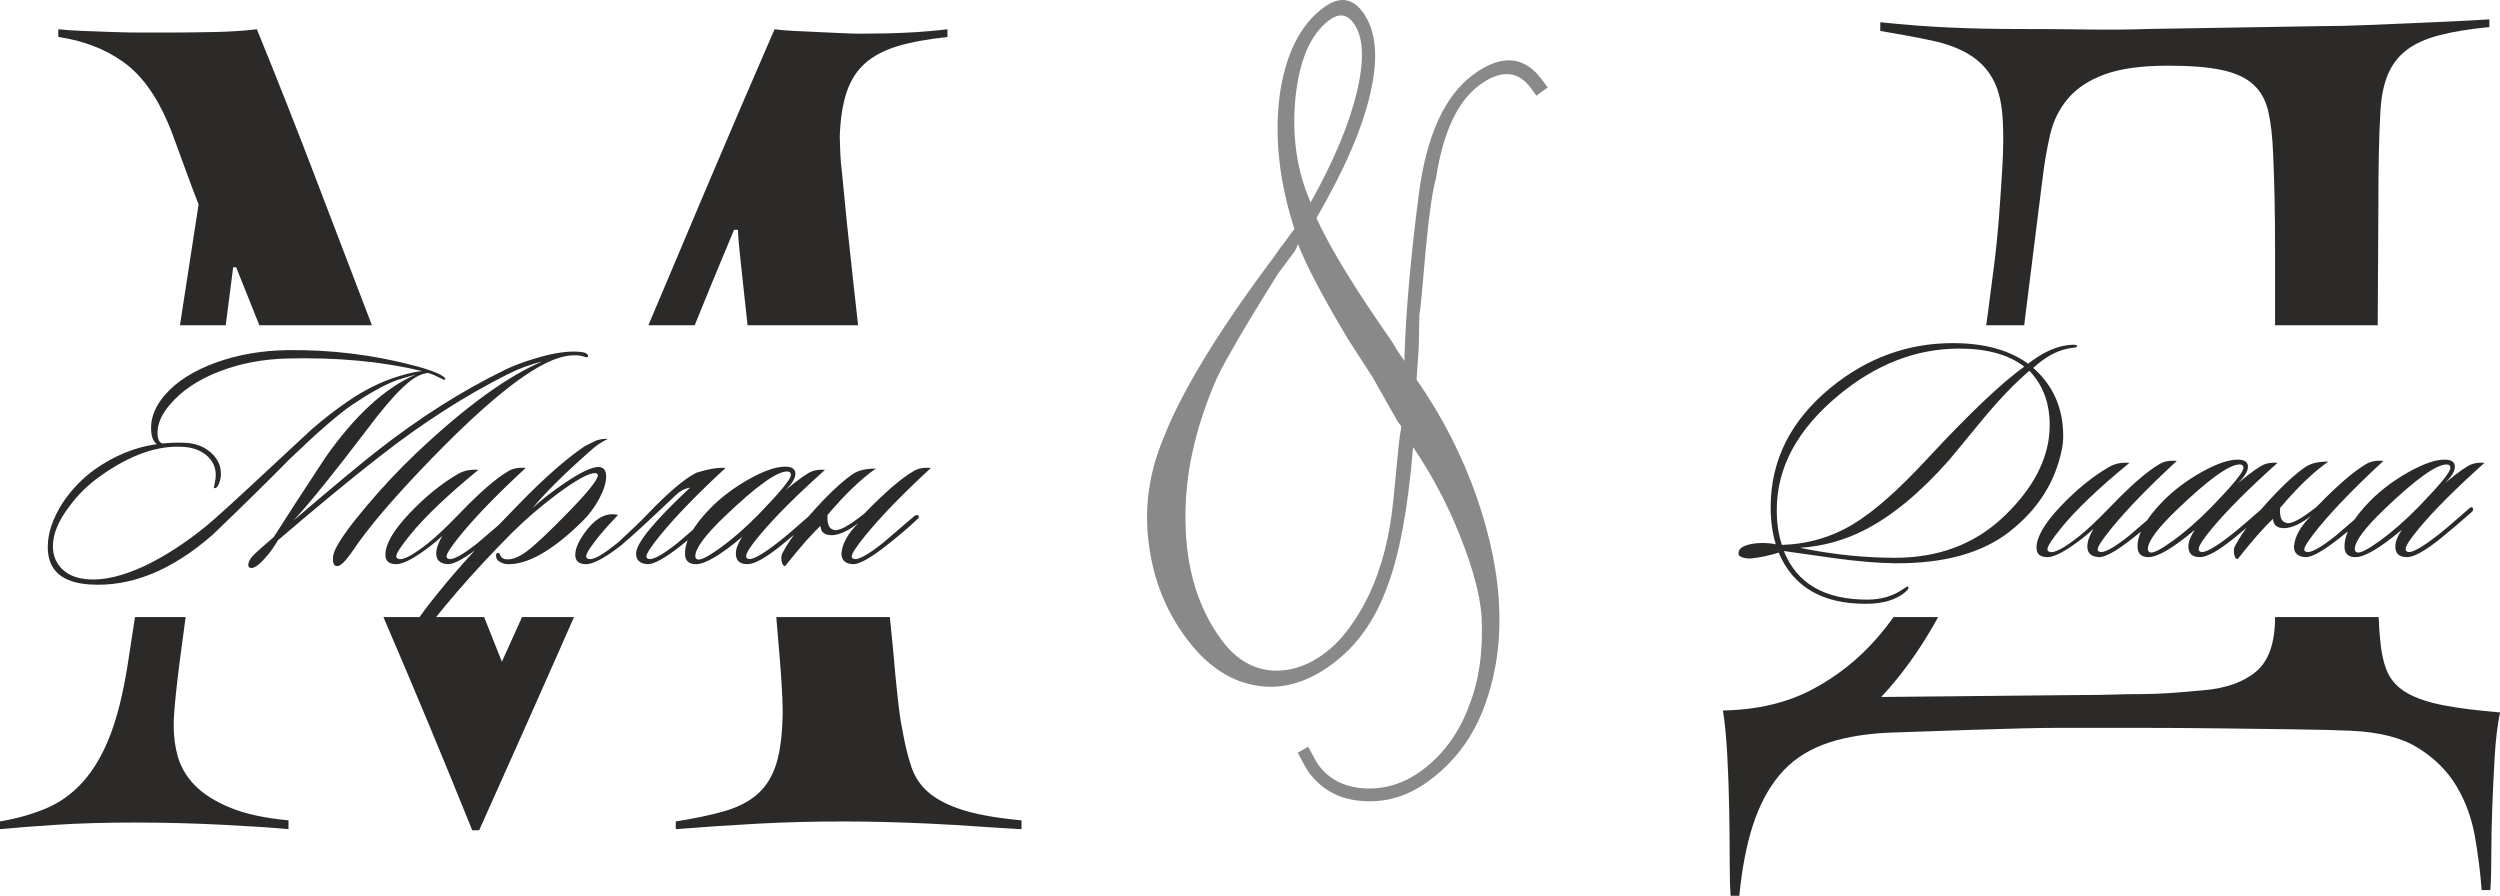 <?xml version="1.0" encoding="UTF-8"?> <svg xmlns="http://www.w3.org/2000/svg" xmlns:xlink="http://www.w3.org/1999/xlink" xmlns:xodm="http://www.corel.com/coreldraw/odm/2003" xml:space="preserve" width="167.917mm" height="60.17mm" version="1.1" style="shape-rendering:geometricPrecision; text-rendering:geometricPrecision; image-rendering:optimizeQuality; fill-rule:evenodd; clip-rule:evenodd" viewBox="0 0 15571.54 5579.8"> <defs> <style type="text/css"> .fil1 {fill:#2B2A29} .fil0 {fill:#898989;fill-rule:nonzero} .fil2 {fill:#2B2A29;fill-rule:nonzero} </style> </defs> <g id="Слой_x0020_1">  <g id="_1969847713392"> <path class="fil0" d="M8085.13 1520.26c-14.6,35.43 -24.16,51.28 -25,50.13l-101.32 136.2c-206.37,329.87 -332.44,547.82 -381.06,652.39 -134.97,309.25 -199.79,605.82 -193.58,890.88 3.31,290.73 77.67,536.34 224.26,736 80.87,110.15 178.18,172.93 293.9,188.63 117.17,12.87 232.24,-20.4 343.54,-102.12 110.17,-80.87 203.69,-206.05 284.56,-374.92 75.97,-163.5 125.76,-355.46 147.98,-580.16l35.93 -367.2c1.22,-7.96 2.13,-13.93 3.05,-19.9 0.92,-5.97 0.99,-13.08 2.21,-21.05 2.68,-10.78 4.2,-20.74 5.42,-28.7 1.21,-7.96 2.44,-15.91 3.65,-23.88l-24.43 -33.27 -152.97 -270.89 -153.88 -238.46c-163.77,-273.57 -266.81,-471.64 -312.25,-593.68zm78.37 -258.88c146.19,-262.71 241.33,-491.51 287.75,-688.06 48.18,-201.37 41.67,-344.94 -20.67,-429.86 -41.29,-56.22 -91.33,-61.84 -149.85,-18.89 -115.9,85.09 -187.59,247.21 -211.95,485.84 -22.91,235.8 8.21,451.36 94.72,650.96zm673.26 902.6l-13.43 200.58c160.22,230.26 283.02,472.1 371.02,721.83 89.38,254.03 138.71,496.82 144.35,725.8 6.02,219.85 -28.53,425.34 -103.35,614.49 -71.3,179.5 -183.26,325.27 -335.87,437.31 -127.37,93.51 -264.18,135.68 -409.28,125.65 -144.26,-8.87 -257.24,-68.96 -338.96,-180.27 -13.48,-18.35 -35.85,-58.45 -67.96,-121.41l64.73 -36.93c33.25,62.12 53.92,99.91 64.04,113.68 65.71,89.5 161.17,137.74 287.21,145.85 126.36,6.14 244.88,-29.67 353.88,-109.7 134.26,-98.57 234.44,-233.92 297.4,-405.53 63.13,-159.36 88.66,-345.88 77.45,-558.39 -10.02,-133.91 -53.89,-299.5 -133.59,-497.05 -76.02,-194.95 -174.92,-380.17 -292.72,-555.05 -32.15,389.17 -87.24,682.15 -165.57,880.93 -74.97,203.37 -188.75,361.08 -341.37,473.13 -158.35,116.26 -318.8,159.89 -479.07,129.22 -162.55,-29 -306.18,-128.4 -430.86,-298.22 -127.2,-173.27 -203.23,-368.22 -229.75,-587.16 -28.82,-217.24 0.98,-431.61 87.42,-643.41 108.51,-282.75 328.63,-649.21 659.75,-1095.4 19.04,-24.57 36.94,-48.31 52.83,-72.35 14.76,-23.19 27.46,-39.58 37.24,-50.3 42.75,-59.64 65.85,-90.72 70.43,-94.09 -95.21,-295.65 -125.98,-573.28 -91.69,-836.87 37.06,-255.01 128.03,-436.58 273.75,-543.57 96.39,-70.77 177.44,-61.4 243.99,29.25 81.72,111.31 98.8,278.89 47.27,502.14 -48.94,219.59 -162.05,479.24 -336.52,780.4 85.51,186.21 240.08,440.05 464.87,760.66 28.27,48.12 51.24,84.23 69.77,109.47l14.32 19.5 -0.55 -29.62c9.12,-278.64 38.16,-614.31 89.14,-1006.69 47.01,-366.52 160.59,-615.92 340.74,-748.18 174.41,-128.05 317.22,-116.34 427.59,33.98l34.53 47.04 -69.99 51.38 -34.55 -47.04c-80.87,-110.16 -187.86,-116.37 -319.81,-19.49 -136.56,100.25 -227.36,294.07 -271.59,582.6 -20.93,70.12 -41.43,210.55 -61.83,423.32 -22.58,260.28 -35.12,401.95 -41.31,422.37l-4.1 206.1z"></path> <g> <path class="fil1" d="M6362.8 5164.59c-86.15,-4.57 -178.45,-10.29 -276.91,-17.16 -98.46,-6.86 -195.88,-12.58 -292.3,-17.16 -96.41,-4.58 -190.75,-8.01 -283.06,-10.29 -92.31,-2.29 -175.38,-3.43 -249.22,-3.43 -192.81,0 -373.31,4.57 -541.51,13.72 -168.2,9.14 -338.45,20.59 -510.75,34.31l0 -48.04c114.87,-18.31 213.32,-38.89 295.38,-61.77 82.04,-22.88 149.74,-56.05 203.07,-99.51 53.32,-43.46 93.33,-101.79 120,-175 26.65,-73.2 42.05,-171.57 46.14,-295.1 4.1,-64.05 -1.02,-186.44 -15.38,-367.16 -6.96,-87.51 -14.62,-179.06 -23.03,-274.62l707.3 0c6.77,69.6 13.54,137.12 20.32,202.57 8.2,100.65 17.42,197.88 27.69,291.67 10.25,93.79 19.48,158.98 27.69,195.58 16.4,96.08 35.89,177.29 58.45,243.63 22.57,66.34 60.52,121.24 113.84,164.7 53.33,43.46 125.13,78.93 215.38,106.37 90.25,27.45 209.22,48.05 356.9,61.77l0 54.9zm-1706.45 -3138.63l-19.63 -179.51c-10.25,-93.79 -19.47,-179.58 -27.68,-257.35 -8.21,-77.78 -12.31,-130.39 -12.31,-157.84l-24.62 0c-100.56,240.31 -182.25,438.55 -245.09,594.71l-288.5 0c121.45,-288.29 242.91,-575.75 364.37,-862.36 141.53,-333.99 282.03,-661.12 421.52,-981.37 32.82,4.57 72.81,8 120,10.29 47.16,2.28 96.41,4.57 147.68,6.86 51.28,2.29 100.5,4.57 147.69,6.86 47.17,2.29 87.17,3.43 120,3.43 110.76,0 210.25,-2.29 298.45,-6.86 88.2,-4.57 169.22,-11.44 243.06,-20.59l0 48.04c-127.18,13.72 -231.79,33.17 -313.83,58.34 -82.05,25.16 -148.72,60.62 -200,106.37 -51.27,45.75 -89.23,105.23 -113.84,178.44 -24.61,73.19 -38.97,164.7 -43.07,274.51 0,18.3 1.02,51.47 3.07,99.5 2.06,48.05 5.14,85.79 9.24,113.24 20.51,219.61 45.12,457.52 73.84,713.73 9.47,84.48 18.82,168.34 28.07,251.58l-688.42 0zm-1081.19 1817.43c-29.23,66.5 -59.96,136.31 -92.22,209.43 -127.18,288.24 -293.33,661.11 -498.44,1118.63l-43.07 0c-179.78,-445.95 -364.25,-888.64 -553.41,-1328.06l627.31 0c37.09,93.9 73.98,186.59 110.71,278.05 41.71,-91.66 83.6,-184.35 125.67,-278.05l323.46 0zm-1959.71 -1817.43c-48.68,-120.22 -96.93,-240.68 -144.75,-361.37l-18.45 0 -46.29 361.37 -285.05 0 115.95 -752.55c-28.71,-73.2 -55.37,-144.12 -79.99,-212.75 -20.51,-54.9 -41.03,-110.95 -61.54,-168.14 -20.51,-57.19 -36.92,-99.51 -49.22,-126.96 -73.84,-173.86 -167.17,-300.82 -279.98,-380.89 -112.82,-80.07 -247.17,-131.53 -403.07,-154.41l0 -48.04c41.03,4.57 91.28,8 150.77,10.29 59.48,2.28 121.02,4.57 184.61,6.86 63.59,2.29 124.1,3.43 181.54,3.43 57.43,0 106.65,0 147.68,0 106.66,0 210.26,-1.14 310.75,-3.43 100.51,-2.29 187.69,-8.01 261.53,-17.16 127.18,311.11 254.35,633.66 381.53,967.65 110.86,291.16 222.52,583.18 334.95,876.08l-700.95 0zm-459.11 1817.43c-12.78,91.12 -24.91,181.52 -36.4,271.19 -20.5,160.13 -32.81,279.09 -36.92,356.87 -4.1,82.36 3.08,158.98 21.54,229.91 18.46,70.91 54.35,133.82 107.68,188.72 53.33,54.9 127.18,101.79 221.53,140.69 94.36,38.89 215.37,65.2 363.06,78.93l0 54.9c-94.35,-9.15 -231.78,-18.3 -412.29,-27.45 -180.51,-9.15 -363.06,-13.72 -547.68,-13.72 -180.5,0 -341.52,4.57 -483.05,13.72 -141.53,9.15 -259.48,18.3 -353.84,27.45l0 -48.04c106.66,-18.31 203.07,-45.75 289.23,-82.36 86.14,-36.6 162.04,-91.5 227.68,-164.7 65.63,-73.2 121.02,-167 166.14,-281.37 45.12,-114.38 82.04,-260.79 110.77,-439.22l47.07 -305.51 315.45 0z"></path> <path class="fil2" d="M3661.19 2223.01c-4.02,2.67 -10.02,2.67 -18.05,0 -12.03,-4.01 -22.05,-6.69 -30.06,-8.02 -41.43,-5.34 -85.53,-0.67 -132.3,14.03 -185.76,57.47 -471.76,289.34 -857.97,695.61 -191.11,200.46 -331.43,366.85 -420.97,499.15 -46.77,69.49 -80.85,103.57 -102.23,102.23 -17.38,0 -26.06,-14.7 -26.06,-44.1 0,-18.7 4.67,-38.09 14.03,-58.13 28.06,-60.14 92.88,-150.35 194.44,-270.63 101.57,-120.28 204.47,-229.86 308.71,-328.76 304.7,-288.66 567.31,-479.77 787.81,-573.32 -76.17,18.71 -148.34,45.44 -216.5,80.19 -265.94,133.64 -530.56,303.36 -793.83,509.17 -181.75,141.66 -394.24,316.72 -637.46,525.21 -21.38,36.08 -42.1,66.15 -62.14,90.2 -45.44,54.8 -79.52,82.19 -102.24,82.19 -4.01,0 -7.34,-0.67 -10.02,-2 -6.68,-2.67 -10.02,-8.02 -10.02,-16.03 0,-20.05 12.7,-42.77 38.09,-68.16 16.03,-16.03 56.12,-51.45 120.28,-106.25 76.17,-120.28 183.75,-285.99 322.74,-497.15 183.08,-260.59 370.18,-432.32 561.29,-515.18 -25.39,6.69 -64.15,18.05 -116.27,34.08 -74.84,28.06 -167.05,78.85 -276.63,152.35 -86.86,58.8 -218.5,173.06 -394.91,342.79 -117.6,120.28 -276.63,276.63 -477.1,469.08 -255.26,223.18 -511.18,326.08 -767.76,308.71 -172.4,-12.03 -258.6,-89.54 -258.6,-232.54 0,-86.86 30.73,-178.41 92.21,-274.63 56.12,-84.19 123.61,-154.36 202.47,-210.48 121.61,-85.54 249.9,-137.65 384.88,-156.36 -24.06,-16.04 -36.08,-50.12 -36.08,-102.24 0,-70.83 30.06,-140.32 90.2,-208.48 72.17,-81.51 176.07,-147 311.72,-196.45 135.65,-49.45 283.65,-75.5 444.03,-78.18 275.3,-4.01 544.58,29.41 807.85,100.24 73.51,20.05 124.96,38.75 154.36,56.13 21.38,12.03 28.74,21.38 22.05,28.06 -1.34,2.67 -12.7,-1.67 -34.08,-13.03 -21.38,-11.36 -44.09,-21.05 -68.15,-29.07 -40.1,2.68 -82.19,22.72 -126.29,60.14 -52.12,42.77 -116.27,112.26 -192.44,208.48 -68.16,89.53 -136.99,179.08 -206.47,268.61 -136.32,175.07 -241.23,302.03 -314.73,380.88 247.24,-211.15 418.96,-354.14 515.18,-428.99 263.27,-207.14 530.56,-376.86 801.85,-509.16 52.12,-25.39 116.26,-49.45 192.44,-72.17 106.91,-32.08 195.78,-45.44 266.61,-40.1 38.75,2.68 58.13,12.03 58.13,28.07 0,2.67 -0.67,4.01 -2,4.01zm-1032.38 88.2c-249.91,-60.14 -530.55,-86.2 -841.93,-78.17 -151.02,4.01 -290.67,30.73 -418.96,80.19 -133.65,50.78 -237.88,120.94 -312.73,210.48 -49.45,58.8 -74.17,116.27 -74.17,172.4 0,37.42 10.02,59.47 30.07,66.15 53.45,-5.34 102.9,-6.68 148.34,-4.01 61.47,4.01 112.93,24.39 154.36,61.14 41.42,36.75 62.14,80.52 62.14,131.3 0,18.71 -3.34,37.42 -10.02,56.13 -8.01,22.72 -18.04,34.08 -30.06,34.08 -1.34,0 -2.67,-0.68 -4.01,-2.01l6.01 -32.07c4.01,-16.04 6.02,-32.08 6.02,-48.11 0,-46.77 -17.71,-86.21 -53.13,-118.27 -35.42,-32.08 -81.19,-50.79 -137.31,-56.13 -164.38,-14.7 -342.12,46.77 -533.23,184.42 -73.5,52.13 -136.99,114.93 -190.44,188.44 -66.82,88.21 -100.23,169.72 -100.23,244.57 0,57.47 19.04,104.91 57.12,142.33 38.1,37.42 91.21,58.8 159.37,64.14 100.23,8.02 219.17,-20.05 356.82,-84.19 125.62,-60.14 253.25,-143 382.88,-248.57 60.14,-49.45 203.8,-180.41 430.99,-392.9 121.61,-113.59 195.78,-182.42 222.51,-206.47 73.51,-64.14 148.35,-122.28 224.52,-174.4 108.25,-74.84 217.16,-128.29 326.76,-160.36 57.46,-17.38 103.57,-27.39 138.31,-30.07zm645.49 603.39c-172.4,159.03 -307.38,298.02 -404.93,416.96 -58.8,72.17 -88.21,116.94 -88.21,134.31 0,6.69 3.34,11.36 10.02,14.03 25.39,12.03 86.86,-20.71 184.42,-98.22 2.68,-2.67 67.49,-58.13 194.45,-166.38 12.03,-8.02 20.72,-9.36 26.06,-4.01 6.69,6.68 4.67,14.03 -6.02,22.05 -46.77,45.43 -110.92,100.23 -192.44,164.37 -100.23,78.85 -169.72,117.6 -208.47,116.27 -48.11,-2.67 -72.17,-24.72 -72.17,-66.15 0,-30.74 12.7,-67.49 38.09,-110.26 -17.37,17.38 -40.76,37.43 -70.16,60.14 -100.23,77.52 -172.39,116.27 -216.5,116.27 -45.44,0 -68.16,-19.37 -68.16,-58.13 0,-66.81 50.11,-153.02 150.35,-258.59 100.23,-105.58 201.8,-187.77 304.7,-246.57 34.75,-20.05 76.18,-28.06 124.29,-24.06 -191.11,156.36 -332.77,291.33 -424.98,404.93 -57.47,70.83 -86.2,114.93 -86.2,132.3 0,8.02 3.34,13.36 10.02,16.03 28.06,13.36 92.21,-20.04 192.44,-100.23 46.77,-37.42 110.25,-97.56 190.44,-180.41 126.96,-132.3 228.52,-220.51 304.7,-264.61 28.07,-17.38 64.15,-24.06 108.26,-20.05zm511.18 -180.41c-33.41,16.03 -63.49,35.42 -90.21,58.13 -165.72,144.33 -292,268.61 -378.87,372.85 54.8,-50.78 121.62,-102.91 200.46,-156.36 98.9,-66.82 169.05,-100.24 210.49,-100.24 32.08,0 48.11,20.05 48.11,60.14 0,37.43 -14.36,83.19 -43.1,137.32 -28.73,54.13 -64.48,101.91 -107.25,143.33 -183.08,179.08 -336.77,267.28 -461.05,264.61 -20.05,0 -38.76,-6.01 -56.13,-18.04 -10.69,-6.69 -16.7,-16.71 -18.05,-30.07 -1.34,-13.36 2.01,-20.72 10.02,-22.05 8.02,-1.34 13.36,4.02 16.04,16.04 8.01,14.7 20.71,22.72 38.09,24.06 37.42,2.67 81.19,-15.04 131.3,-53.13 50.11,-38.09 133.3,-116.6 249.57,-235.54 125.62,-128.29 188.44,-206.47 188.44,-234.53 0,-9.36 -6.02,-14.03 -18.05,-14.03 -38.75,0 -116.27,42.76 -232.53,128.29 -106.91,80.19 -201.8,161.71 -284.66,244.57 -247.24,248.57 -453.71,487.79 -619.42,717.65 -32.08,45.44 -50.11,67.49 -54.13,66.16 -5.34,0 -8.68,-4.02 -10.02,-12.03 -1.34,-5.35 -1.34,-14.04 0,-26.07 1.34,-10.69 3.35,-21.38 6.02,-32.07 13.36,-65.49 88.87,-182.43 226.52,-350.81 117.6,-145.67 287.99,-332.1 511.18,-559.29 149.67,-152.34 279.3,-265.94 388.89,-340.78 18.71,-10.69 45.44,-24.06 80.19,-40.1 29.41,-8.01 52.12,-10.68 68.16,-8.01zm64.14 473.08c-42.77,44.1 -80.19,85.54 -112.26,124.29 -57.46,70.83 -86.2,114.93 -86.2,132.3 0,8.02 3.35,13.36 10.02,16.03 28.06,13.36 92.88,-22.05 194.44,-106.25 81.52,-74.84 141.66,-132.97 180.42,-174.4 126.95,-132.3 227.19,-217.16 300.69,-254.59 77.51,-24.06 138.31,-34.07 182.42,-30.06 -172.39,159.03 -307.38,298.02 -404.93,416.96 -58.8,72.17 -88.2,116.94 -88.2,134.31 0,6.69 3.34,11.36 10.02,14.03 25.39,12.03 86.86,-20.71 184.42,-98.22 2.67,-2.67 67.49,-58.13 194.44,-166.38 12.03,-8.02 20.72,-9.36 26.06,-4.01 6.69,6.68 4.68,14.03 -6.01,22.05 -46.77,45.43 -110.92,100.23 -192.44,164.37 -100.24,78.85 -169.72,117.6 -208.48,116.27 -48.11,-2.67 -72.17,-24.72 -72.17,-66.15 0,-64.15 112.26,-201.13 336.78,-410.95 -32.08,5.35 -60.15,19.38 -84.2,42.1 -167.05,159.03 -282.64,265.27 -346.8,318.73 -100.23,77.52 -172.39,116.27 -216.5,116.27 -45.44,0 -68.15,-19.37 -68.15,-58.13 0,-42.76 25.39,-96.22 76.17,-160.36 60.14,-74.84 123.61,-104.24 190.44,-88.21zm1288.96 -280.64c-177.74,159.03 -313.39,294.68 -406.94,406.93 -56.12,66.82 -84.19,110.25 -84.19,130.3 0,8.02 3.35,13.36 10.02,16.03 24.06,12.03 88.88,-23.39 194.44,-106.25 44.1,-34.74 107.59,-88.87 190.44,-162.37 10.69,-10.69 18.71,-11.36 24.06,-2 4.02,8.01 0.68,16.7 -10.02,26.06 -66.82,58.8 -128.96,111.59 -186.43,158.36 -98.89,80.19 -170.39,120.28 -214.49,120.28 -48.11,0 -72.17,-22.05 -72.17,-66.15 0,-29.41 13.36,-64.15 40.09,-104.24 -134.97,113.59 -231.19,170.39 -288.66,170.39 -45.44,0 -68.16,-22.05 -68.16,-66.15 0,-80.19 52.13,-173.74 156.37,-280.65 68.15,-69.49 148.67,-130.3 241.55,-182.42 92.88,-52.13 168.05,-78.18 225.52,-78.18 42.76,0 64.14,14.71 64.14,44.1 0,28.06 -20.72,62.14 -62.14,102.24 84.19,-69.49 140.32,-108.93 168.39,-118.27 22.72,-8.02 48.78,-10.69 78.18,-8.02zm-236.55 10.02c-64.15,0 -193.11,92.88 -386.89,278.64 -122.95,117.6 -184.42,200.46 -184.42,248.57 0,9.36 4.01,16.03 12.03,20.05 18.7,8.01 66.48,-15.71 143.33,-71.16 76.84,-55.46 156.69,-125.29 239.55,-209.49 133.64,-137.64 200.46,-219.17 200.46,-244.56 0,-14.71 -8.02,-22.05 -24.06,-22.05zm252.58 270.62c-4.01,54.8 8.02,85.54 36.08,92.21 28.06,13.36 92.21,-20.04 192.44,-100.23 128.3,-132.3 230.54,-220.51 306.71,-264.61 28.06,-17.38 64.14,-24.06 108.25,-20.05 -172.39,159.03 -307.38,298.02 -404.93,416.96 -58.8,72.17 -88.2,116.94 -88.2,134.31 0,6.69 3.34,11.36 10.02,14.03 25.39,12.03 86.86,-20.71 184.42,-98.22 2.67,-2.67 67.49,-58.13 194.44,-166.38 12.03,-8.02 20.72,-9.36 26.06,-4.01 6.69,6.68 4.68,14.03 -6.01,22.05 -46.77,45.43 -110.92,100.23 -192.44,164.37 -100.24,78.85 -169.72,117.6 -208.48,116.27 -48.11,-2.67 -72.17,-24.72 -72.17,-66.15 5.35,-62.82 40.77,-126.29 106.25,-190.44 -64.14,49.45 -119.61,74.84 -166.38,76.17 -45.44,0 -68.82,-19.38 -70.16,-58.13 -54.79,50.78 -128.29,134.31 -220.5,250.58 -10.69,0 -18.05,-10.69 -22.05,-32.08 -2.67,-20.04 -1.34,-35.41 4.01,-46.1 49.45,-94.89 135.65,-206.48 258.6,-334.77 70.83,-73.51 132.3,-127.63 184.43,-162.38 32.07,-21.38 78.84,-32.08 140.32,-32.08 -92.21,64.15 -192.44,160.37 -300.69,288.66z"></path> </g> <g> <path class="fil1" d="M14815.94 3843.39c1.94,58.9 5.29,108.62 10.05,149.12 8.01,84.17 24.05,151.31 48.1,201.42 24.05,50.1 64.13,91.19 120.25,123.26 56.11,32.07 130.27,57.11 222.46,75.15 92.2,18.04 210.44,33.07 354.74,45.1 -16.03,80.17 -27.06,172.36 -33.07,276.57 -6.02,104.22 -11.03,209.44 -15.03,315.66 -4.01,106.23 -6.02,205.43 -6.02,297.62 0,92.2 -2,164.34 -6.01,216.45l-54.11 0c-8.02,-108.22 -22.05,-219.45 -42.09,-333.69 -20.04,-114.24 -58.12,-218.45 -114.24,-312.65 -56.11,-94.19 -135.28,-173.36 -237.49,-237.49 -102.21,-64.13 -241.5,-100.21 -417.87,-108.22 -84.17,-4.02 -203.42,-7.02 -357.74,-9.02 -154.33,-2 -312.65,-4.01 -474.99,-6.01 -162.34,-2 -316.66,-3 -462.96,-3 -146.31,0 -251.52,0 -315.66,0 -92.19,0 -167.35,0 -225.46,0 -58.13,0 -127.27,1 -207.44,3 -80.16,2 -183.38,5.01 -309.64,9.01 -126.27,4.02 -303.63,10.02 -532.11,18.04 -160.34,8.02 -295.62,33.07 -405.85,75.16 -110.22,42.08 -200.42,105.22 -270.56,189.39 -70.14,84.17 -125.26,188.4 -165.34,312.65 -40.08,124.26 -68.14,270.56 -84.17,438.91l-54.11 0c-4.01,-48.09 -6.01,-121.25 -6.01,-219.45 0,-98.21 -1,-204.42 -3.01,-318.66 -2,-114.24 -6.01,-226.47 -12.02,-336.7 -6.02,-110.23 -15.03,-203.42 -27.06,-279.58 212.44,-4.01 396.83,-47.1 553.15,-129.27 156.33,-82.17 292.61,-190.39 408.85,-324.67 35.42,-40.92 69.09,-83.62 100.97,-128.07l277.54 0c-8.83,16.11 -17.76,32.08 -26.78,47.91 -98.21,171.35 -207.44,321.67 -327.68,449.94l1226.55 -12.03c84.17,0 156.32,-1 216.45,-3 60.13,-2 118.24,-3 174.36,-3 56.12,0 114.24,-2 174.37,-6.01 60.12,-4.02 132.28,-10.02 216.45,-18.04 140.29,-12.03 249.52,-51.11 327.68,-117.24 78.13,-66.11 117.22,-179.28 117.24,-338.52l645.31 0zm-2444.67 -1817.43c2.62,-18.11 5.18,-35.99 7.63,-53.65 12.03,-92.2 25.05,-192.4 39.08,-300.62 14.03,-108.23 25.06,-215.45 33.07,-321.67 8.02,-106.22 15.03,-210.43 21.05,-312.64 6.01,-102.21 7.01,-193.41 3,-273.57 -4.01,-108.22 -23.05,-195.4 -57.12,-261.54 -34.07,-66.14 -83.17,-119.26 -147.31,-159.34 -64.13,-40.08 -143.29,-70.14 -237.49,-90.18 -94.19,-20.05 -201.42,-40.09 -321.67,-60.13l0 -54.11c152.32,16.03 296.62,27.05 432.9,33.07 136.28,6.01 272.56,9.01 408.84,9.01 160.34,0 308.65,1 444.93,3 136.28,2.01 262.55,1.01 378.79,-3l1088.26 -18.04c80.17,0 168.35,-2 264.55,-6.01 96.2,-4.01 192.4,-8.02 288.6,-12.03 96.2,-4.01 186.39,-8.01 270.57,-12.03 84.17,-4.01 156.32,-8.01 216.45,-12.02l0 48.1c-124.26,12.02 -228.48,29.05 -312.65,51.11 -84.17,22.04 -152.32,53.11 -204.42,93.19 -52.11,40.09 -91.19,92.2 -117.24,156.33 -26.06,64.13 -41.09,144.29 -45.1,240.5 -4.01,68.14 -7.02,150.31 -9.02,246.51 -2,96.2 -3,208.43 -3,336.7l-3.98 733.06 -639.35 0 0 -458.49c0,-235.5 -4.02,-437.92 -12.03,-606.27 -4.01,-108.22 -14.03,-197.41 -30.06,-266.55 -16.03,-70.14 -47.1,-126.26 -93.2,-168.35 -46.09,-42.09 -111.22,-72.15 -195.4,-90.18 -84.17,-18.04 -196.41,-27.06 -336.71,-27.06 -164.33,0 -295.61,18.04 -393.81,54.11 -98.21,36.07 -174.37,86.18 -228.48,150.31 -54.11,64.13 -91.19,138.29 -111.23,224.47 -20.04,86.18 -36.07,179.37 -48.09,279.58l-108.23 864.79c-1.73,14.56 -3.51,29.1 -5.32,43.63l-236.8 0z"></path> <path class="fil2" d="M12937.09 2157.23c0,4.01 -6.02,6.69 -18.05,8.02 -22.72,2.67 -38.75,5.34 -48.11,8.01 -69.49,16.04 -138.31,55.46 -206.47,118.27 124.28,109.59 186.43,251.24 186.43,424.98 0,28.06 -2.68,54.8 -8.02,80.19 -40.09,204.47 -149.01,376.19 -326.75,515.18 -171.07,133.64 -409.61,199.13 -715.65,196.45 -106.91,-1.34 -233.21,-12.03 -378.87,-32.07 -104.24,-14.71 -207.82,-29.41 -310.71,-44.1 80.19,201.8 253.25,302.69 519.19,302.69 84.19,0 157.03,-20.71 218.51,-62.14 21.38,-14.7 32.74,-21.38 34.08,-20.05 9.35,6.69 4.67,18.05 -14.04,34.08 -57.46,49.45 -140.32,74.18 -248.57,74.18 -271.28,0 -451.7,-106.25 -541.24,-318.74 -61.47,18.7 -118.27,30.73 -170.39,36.08 -21.38,1.34 -40.43,-1 -57.13,-7.02 -16.7,-6.01 -24.39,-14.36 -23.05,-25.06 0,-33.41 36.75,-54.12 110.25,-62.14 41.43,-4.01 82.19,-2 122.29,6.01 -21.38,-68.15 -32.08,-145 -32.08,-230.53 0,-292.67 124.95,-541.24 374.86,-745.71 225.85,-184.43 479.11,-276.64 759.75,-276.64 195.11,0 351.47,42.77 469.08,128.3 78.85,-61.47 153.69,-98.89 224.52,-112.25 22.72,-4.02 41.43,-6.02 56.13,-6.02 17.37,0 25.39,3.35 24.06,10.02zm-180.41 601.39c6.68,-37.43 10.02,-74.85 10.02,-112.26 0,-136.31 -42.1,-248.57 -126.29,-336.77 -88.2,74.84 -182.42,172.39 -282.65,292.67 -73.5,88.21 -146.33,176.41 -218.5,264.62 -177.74,200.45 -350.8,344.12 -519.2,430.99 -128.29,66.81 -264.61,104.91 -408.94,114.26 201.8,41.43 398.92,62.15 591.36,62.15 267.28,0 489.79,-82.19 667.53,-246.57 160.36,-149.68 255.92,-306.04 286.66,-469.08zm-148.35 -475.09c-97.56,-74.85 -232.53,-112.26 -404.93,-112.26 -267.28,0 -517.85,96.89 -751.73,290.67 -256.59,212.48 -384.88,450.36 -384.88,713.63 0,82.86 10.69,155.7 32.08,218.51 163.04,-5.35 311.38,-48.78 445.02,-130.3 126.96,-76.18 279.98,-211.15 459.06,-404.93 261.94,-281.98 463.72,-473.76 605.38,-575.32zm950.19 587.35c-172.4,159.03 -307.38,298.02 -404.93,416.96 -58.8,72.17 -88.21,116.94 -88.21,134.31 0,6.69 3.34,11.36 10.02,14.03 25.39,12.03 86.86,-20.71 184.42,-98.22 2.68,-2.67 67.49,-58.13 194.45,-166.38 12.03,-8.02 20.72,-9.36 26.06,-4.01 6.69,6.68 4.67,14.03 -6.02,22.05 -46.77,45.43 -110.92,100.23 -192.44,164.37 -100.23,78.85 -169.72,117.6 -208.47,116.27 -48.11,-2.67 -72.17,-24.72 -72.17,-66.15 0,-30.74 12.7,-67.49 38.09,-110.26 -17.37,17.38 -40.76,37.43 -70.16,60.14 -100.23,77.52 -172.39,116.27 -216.5,116.27 -45.44,0 -68.16,-19.37 -68.16,-58.13 0,-66.81 50.11,-153.02 150.35,-258.59 100.23,-105.58 201.8,-187.77 304.7,-246.57 34.75,-20.05 76.18,-28.06 124.29,-24.06 -191.11,156.36 -332.77,291.33 -424.98,404.93 -57.47,70.83 -86.2,114.93 -86.2,132.3 0,8.02 3.34,13.36 10.02,16.03 28.06,13.36 92.21,-20.04 192.44,-100.23 46.77,-37.42 110.25,-97.56 190.44,-180.41 126.96,-132.3 228.52,-220.51 304.7,-264.61 28.07,-17.38 64.15,-24.06 108.26,-20.05zm627.45 12.03c-177.74,159.03 -313.39,294.68 -406.94,406.93 -56.12,66.82 -84.19,110.25 -84.19,130.3 0,8.02 3.35,13.36 10.02,16.03 24.06,12.03 88.88,-23.39 194.44,-106.25 44.1,-34.74 107.59,-88.87 190.44,-162.37 10.69,-10.69 18.71,-11.36 24.06,-2 4.02,8.01 0.68,16.7 -10.02,26.06 -66.82,58.8 -128.96,111.59 -186.43,158.36 -98.89,80.19 -170.39,120.28 -214.49,120.28 -48.11,0 -72.17,-22.05 -72.17,-66.15 0,-29.41 13.36,-64.15 40.09,-104.24 -134.97,113.59 -231.19,170.39 -288.66,170.39 -45.44,0 -68.16,-22.05 -68.16,-66.15 0,-80.19 52.13,-173.74 156.37,-280.65 68.15,-69.49 148.67,-130.3 241.55,-182.42 92.88,-52.13 168.05,-78.18 225.52,-78.18 42.76,0 64.14,14.71 64.14,44.1 0,28.06 -20.72,62.14 -62.14,102.24 84.19,-69.49 140.32,-108.93 168.39,-118.27 22.72,-8.02 48.78,-10.69 78.18,-8.02zm-236.55 10.02c-64.15,0 -193.11,92.88 -386.89,278.64 -122.95,117.6 -184.42,200.46 -184.42,248.57 0,9.36 4.01,16.03 12.03,20.05 18.7,8.01 66.48,-15.71 143.33,-71.16 76.84,-55.46 156.69,-125.29 239.55,-209.49 133.64,-137.64 200.46,-219.17 200.46,-244.56 0,-14.71 -8.02,-22.05 -24.06,-22.05zm252.58 270.62c-4.01,54.8 8.02,85.54 36.08,92.21 28.06,13.36 92.21,-20.04 192.44,-100.23 128.3,-132.3 230.54,-220.51 306.71,-264.61 28.06,-17.38 64.14,-24.06 108.25,-20.05 -172.39,159.03 -307.38,298.02 -404.93,416.96 -58.8,72.17 -88.2,116.94 -88.2,134.31 0,6.69 3.34,11.36 10.02,14.03 25.39,12.03 86.86,-20.71 184.42,-98.22 2.67,-2.67 67.49,-58.13 194.44,-166.38 12.03,-8.02 20.72,-9.36 26.06,-4.01 6.69,6.68 4.68,14.03 -6.01,22.05 -46.77,45.43 -110.92,100.23 -192.44,164.37 -100.24,78.85 -169.72,117.6 -208.48,116.27 -48.11,-2.67 -72.17,-24.72 -72.17,-66.15 5.35,-62.82 40.77,-126.29 106.25,-190.44 -64.14,49.45 -119.61,74.84 -166.38,76.17 -45.44,0 -68.82,-19.38 -70.16,-58.13 -54.79,50.78 -128.29,134.31 -220.5,250.58 -10.69,0 -18.05,-10.69 -22.05,-32.08 -2.67,-20.04 -1.34,-35.41 4.01,-46.1 49.45,-94.89 135.65,-206.48 258.6,-334.77 70.83,-73.51 132.3,-127.63 184.43,-162.38 32.07,-21.38 78.84,-32.08 140.32,-32.08 -92.21,64.15 -192.44,160.37 -300.69,288.66zm1272.93 -280.64c-177.74,159.03 -313.39,294.68 -406.94,406.93 -56.12,66.82 -84.19,110.25 -84.19,130.3 0,8.02 3.35,13.36 10.02,16.03 24.06,12.03 88.88,-23.39 194.44,-106.25 44.1,-34.74 107.59,-88.87 190.44,-162.37 10.69,-10.69 18.71,-11.36 24.06,-2 4.02,8.01 0.68,16.7 -10.02,26.06 -66.82,58.8 -128.96,111.59 -186.43,158.36 -98.89,80.19 -170.39,120.28 -214.49,120.28 -48.11,0 -72.17,-22.05 -72.17,-66.15 0,-29.41 13.36,-64.15 40.09,-104.24 -134.97,113.59 -231.19,170.39 -288.66,170.39 -45.44,0 -68.16,-22.05 -68.16,-66.15 0,-80.19 52.13,-173.74 156.37,-280.65 68.15,-69.49 148.67,-130.3 241.55,-182.42 92.88,-52.13 168.05,-78.18 225.52,-78.18 42.76,0 64.14,14.71 64.14,44.1 0,28.06 -20.72,62.14 -62.14,102.24 84.19,-69.49 140.32,-108.93 168.39,-118.27 22.72,-8.02 48.78,-10.69 78.18,-8.02zm-236.55 10.02c-64.15,0 -193.11,92.88 -386.89,278.64 -122.95,117.6 -184.42,200.46 -184.42,248.57 0,9.36 4.01,16.03 12.03,20.05 18.7,8.01 66.48,-15.71 143.33,-71.16 76.84,-55.46 156.69,-125.29 239.55,-209.49 133.64,-137.64 200.46,-219.17 200.46,-244.56 0,-14.71 -8.02,-22.05 -24.06,-22.05z"></path> </g> </g> </g> </svg> 